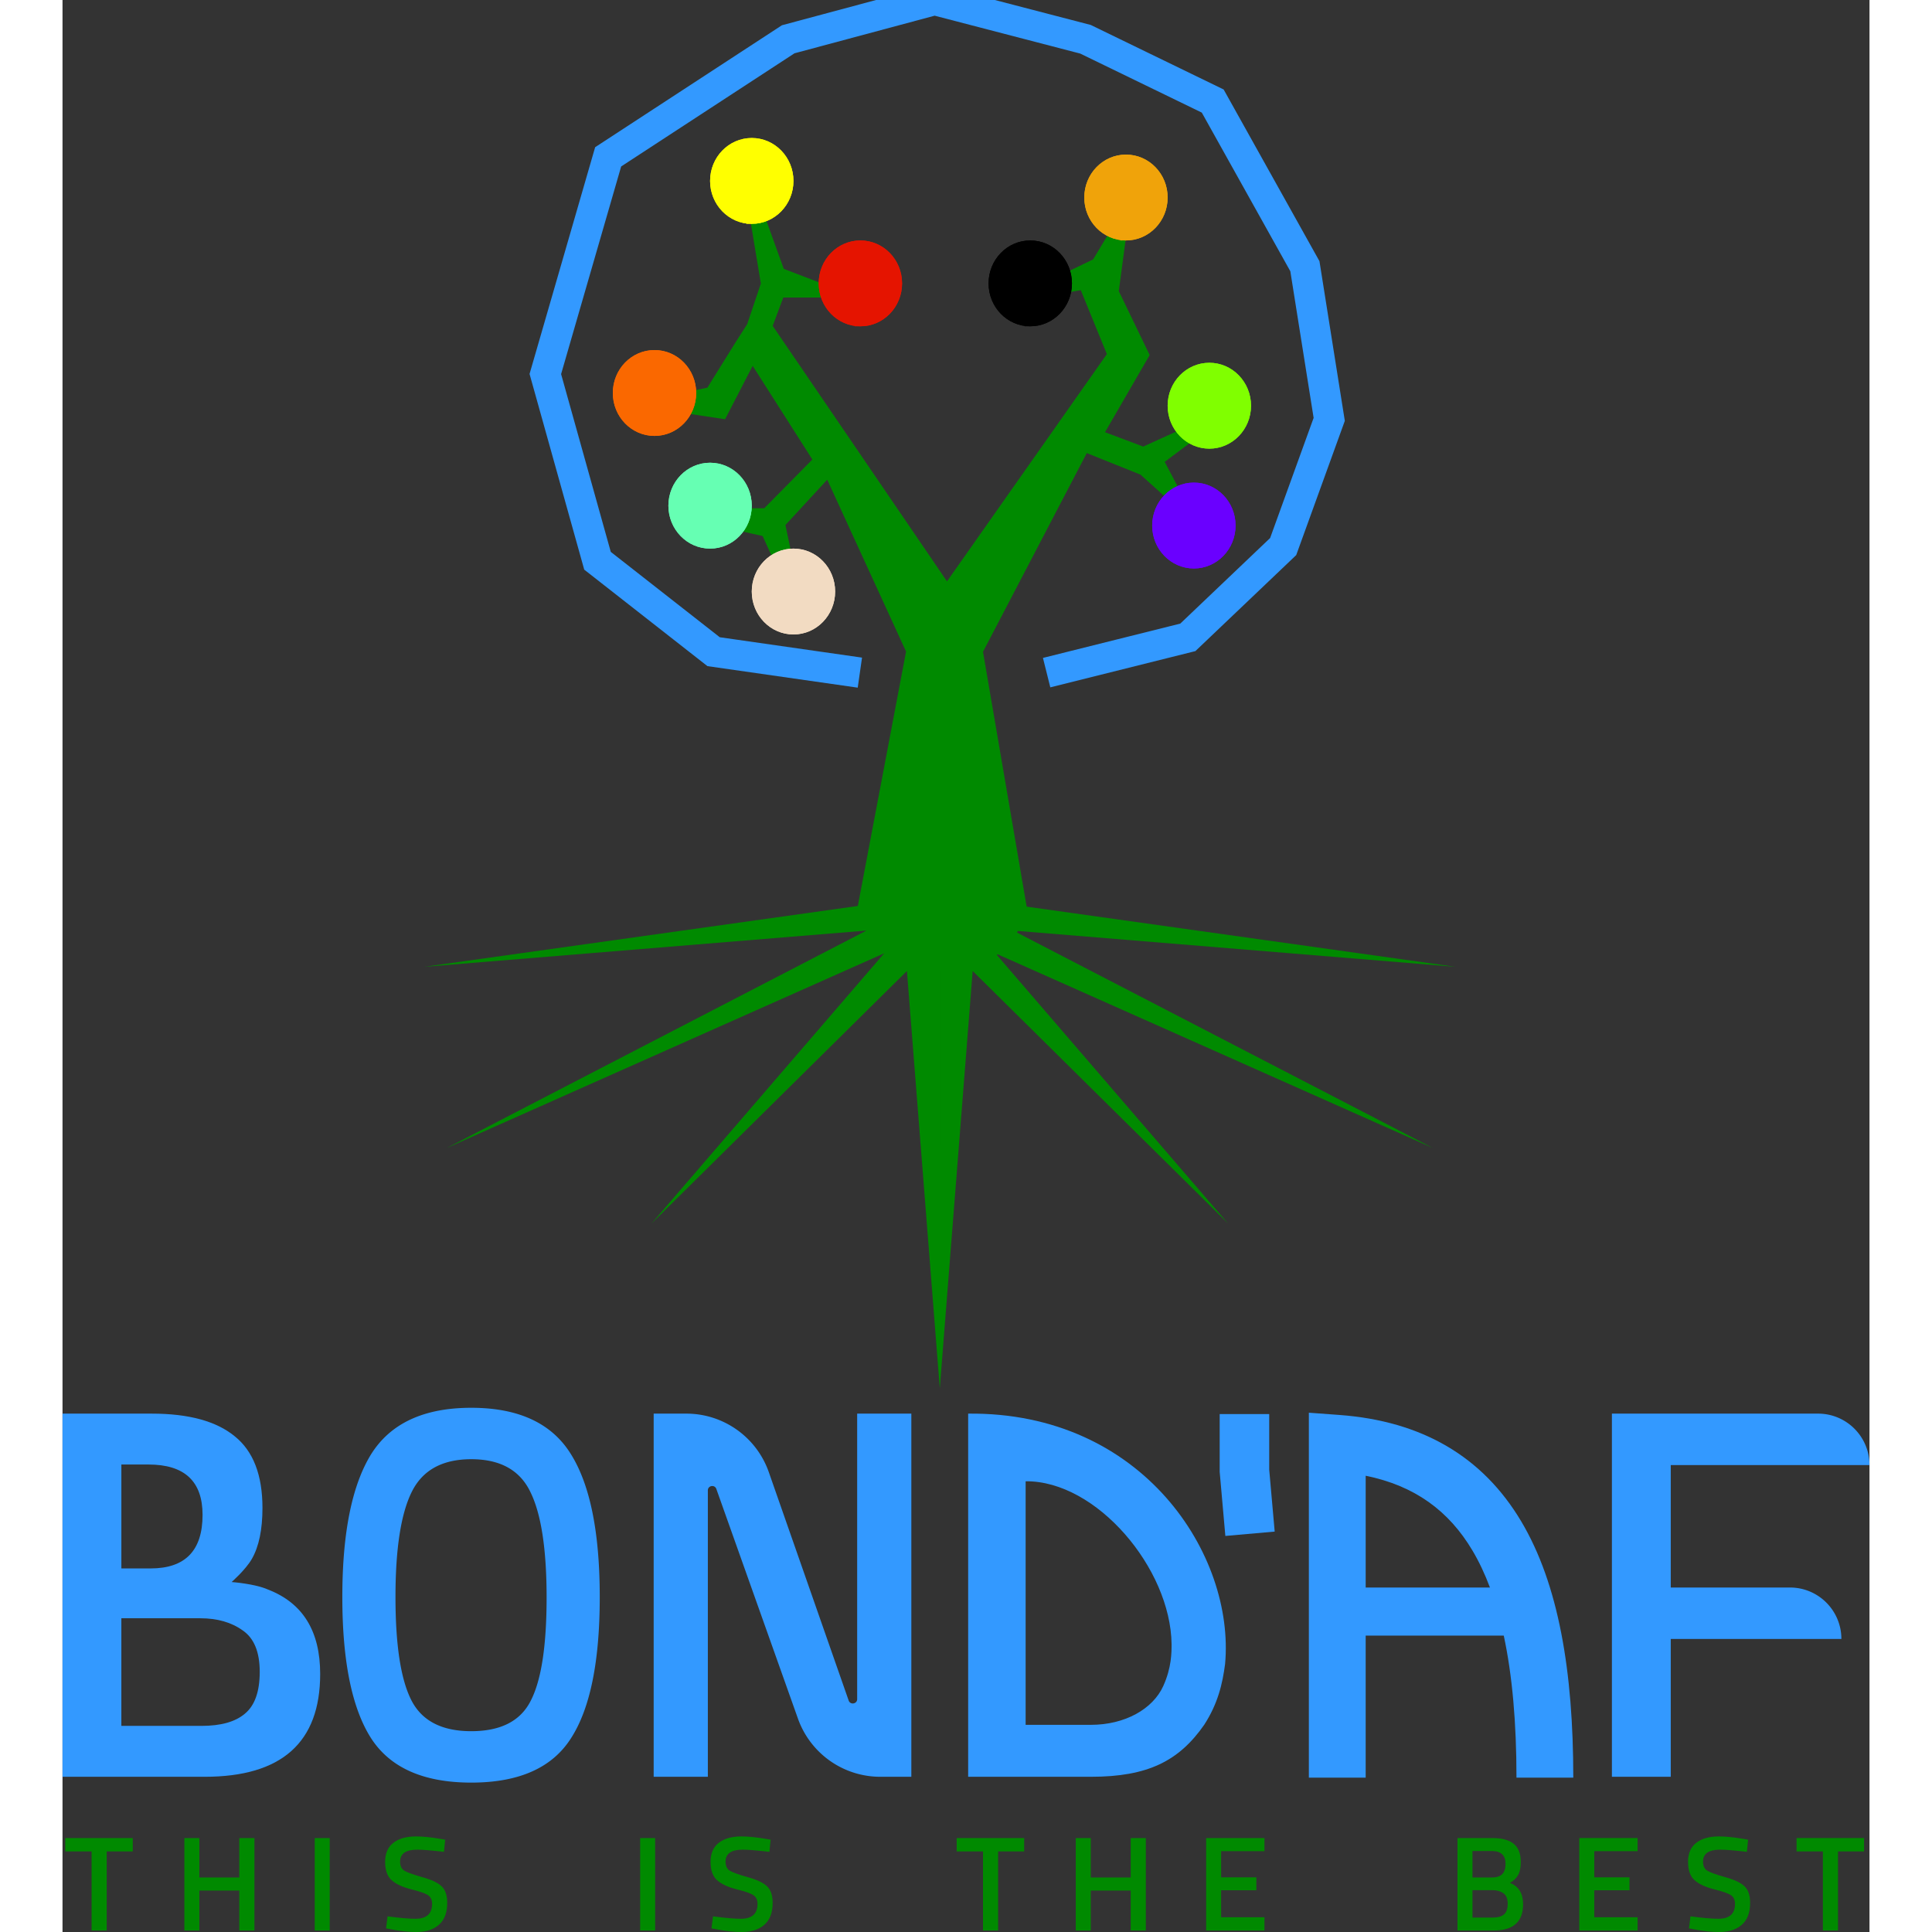 <?xml version="1.0" encoding="UTF-8"?> <svg xmlns="http://www.w3.org/2000/svg" fill="none" height="2500" viewBox="39.053 18.002 422.134 451.342" width="2500"><rect x="39.053" y="18.002" width="422.134" height="451.342" fill="#333333" stroke="none"/><g fill="#39f"><path d="m120.51 415.123c2.447 4.872 7.125 7.308 14.035 7.308s11.552-2.395 13.928-7.184c2.447-4.789 3.67-12.798 3.67-24.028 0-11.312-1.259-19.527-3.778-24.646-2.448-5.12-7.054-7.679-13.82-7.679s-11.408 2.559-13.927 7.679c-2.52 5.119-3.779 13.293-3.779 24.523 0 11.146 1.223 19.156 3.671 24.027zm37.355 8.918c-4.39 6.935-12.164 10.403-23.32 10.403s-18.966-3.468-23.428-10.403c-4.463-7.019-6.694-18-6.694-32.945s2.231-26.051 6.694-33.317c4.534-7.266 12.344-10.899 23.428-10.899s18.858 3.633 23.32 10.899c4.463 7.183 6.694 18.289 6.694 33.317 0 15.027-2.231 26.009-6.694 32.945zm19.293 9.043v-84.84h7.623c8.68 0 16.412 5.487 19.277 13.681l18.653 53.345c.38 1.085 1.985.812 1.985-.337v-66.689h12.655v84.84h-7.245a20.422 20.422 0 0 1 -19.243-13.584l-19.068-53.661c-.384-1.081-1.983-.805-1.983.342v66.903zm223.856 0v-84.84h48.159c6.635 0 12.014 5.379 12.014 12.014h-46.426v28.61h27.848c6.635 0 12.014 5.379 12.014 12.014h-39.862v32.202z"></path><path clip-rule="evenodd" d="m337.341 348.555-7.124-.524v85.257h13.274v-33.186h32.259c1.979 9.218 2.969 20.241 2.969 33.186h13.274c0-24.908-3.462-45.248-12.166-59.874-9.014-15.147-23.213-23.442-42.486-24.859zm35.183 40.315c-1.195-3.192-2.563-6.078-4.104-8.667-5.489-9.224-13.428-15.11-24.929-17.449v26.116z" fill-rule="evenodd"></path><path d="m39.053 348.244h20.827c8.67 0 15.152 1.775 19.445 5.326 4.294 3.468 6.44 9.041 6.44 16.72 0 5.037-.825 9-2.476 11.89-1.455 2.545-4.732 5.407-4.732 5.407s5.496.391 8.55 1.777c8.093 3.137 12.139 9.701 12.139 19.692 0 16.019-9 24.028-27 24.028h-33.193zm32.202 47.808h-18.455v25.142h18.701c4.542 0 7.927-.95 10.156-2.849 2.312-1.899 3.468-5.16 3.468-9.784s-1.32-7.844-3.963-9.661c-2.642-1.899-5.945-2.848-9.908-2.848zm-12.118-35.918h-6.336v24.275h6.832c8.091 0 12.137-4.169 12.137-12.509 0-7.844-4.21-11.766-12.633-11.766zm220.153 72.95h-28.665v-84.84c40.834-.425 62.35 33.093 60.021 58.504-.606 4.601-1.661 9.211-4.879 14.192-5.895 8.459-13.172 12.144-26.477 12.144zm-15.24-69.035v56.897h15.24c7.983 0 14.483-3.698 16.913-9.064 1.943-4.291 1.943-7.798 1.943-9.795-.218-17.674-17.535-38.211-34.096-38.038z"></path></g><path d="m315.169 348.348v13.234l1.302 14.729" stroke="#39f" stroke-width="11.571"></path><path d="m39.697 450.519v-3.122h15.767v3.122h-6.086v18.478h-3.532v-18.478zm40.658 18.478v-9.334h-9.335v9.334h-3.5v-21.6h3.5v9.208h9.334v-9.208h3.531v21.6zm17.62 0v-21.6h3.5v21.6zm23.95-18.888c-2.669 0-4.004.935-4.004 2.806 0 .967.315 1.661.946 2.081.63.4 2.018.904 4.162 1.514 2.165.589 3.689 1.303 4.572 2.144.883.82 1.325 2.123 1.325 3.91 0 2.271-.652 3.973-1.955 5.109-1.283 1.114-3.038 1.671-5.266 1.671-1.787 0-3.763-.21-5.929-.631l-1.135-.221.347-2.806c2.838.378 5.003.568 6.496.568 2.607 0 3.91-1.157 3.91-3.469 0-.904-.294-1.566-.883-1.987-.589-.441-1.913-.914-3.973-1.419-2.06-.525-3.595-1.24-4.604-2.144s-1.513-2.333-1.513-4.288.63-3.427 1.892-4.415c1.282-1.009 3.048-1.513 5.297-1.513 1.619 0 3.532.189 5.739.567l1.104.189-.284 2.838c-2.943-.336-5.024-.504-6.244-.504zm52.074 18.888v-21.6h3.5v21.6zm23.951-18.888c-2.67 0-4.005.935-4.005 2.806 0 .967.316 1.661.946 2.081.631.4 2.019.904 4.163 1.514 2.165.589 3.689 1.303 4.572 2.144.883.82 1.324 2.123 1.324 3.91 0 2.271-.651 3.973-1.955 5.109-1.282 1.114-3.037 1.671-5.266 1.671-1.786 0-3.763-.21-5.928-.631l-1.135-.221.347-2.806c2.838.378 5.003.568 6.496.568 2.606 0 3.91-1.157 3.91-3.469 0-.904-.295-1.566-.883-1.987-.589-.441-1.913-.914-3.973-1.419-2.06-.525-3.595-1.24-4.604-2.144s-1.514-2.333-1.514-4.288.631-3.427 1.892-4.415c1.283-1.009 3.048-1.513 5.298-1.513 1.618 0 3.531.189 5.739.567l1.103.189-.283 2.838c-2.943-.336-5.025-.504-6.244-.504zm49.993.41v-3.122h15.766v3.122h-6.086v18.478h-3.531v-18.478zm40.657 18.478v-9.334h-9.334v9.334h-3.5v-21.6h3.5v9.208h9.334v-9.208h3.532v21.6zm17.62 0v-21.6h13.622v3.059h-10.122v6.117h8.23v3.027h-8.23v6.307h10.122v3.09zm58.72-21.6h8.199c2.207 0 3.857.452 4.95 1.356 1.093.883 1.64 2.302 1.64 4.257 0 1.282-.21 2.291-.631 3.027-.399.736-1.04 1.345-1.923 1.829 2.06.799 3.09 2.47 3.09 5.014 0 4.078-2.291 6.117-6.874 6.117h-8.451zm8.199 12.172h-4.699v6.401h4.762c1.156 0 2.018-.242 2.585-.726.589-.483.883-1.313.883-2.491 0-1.177-.336-1.997-1.009-2.459-.673-.484-1.513-.725-2.522-.725zm-.19-9.145h-4.509v6.181h4.636c2.06 0 3.09-1.062 3.09-3.185 0-1.997-1.072-2.996-3.217-2.996zm20.443 18.573v-21.6h13.622v3.059h-10.122v6.117h8.23v3.027h-8.23v6.307h10.122v3.09zm32.912-18.888c-2.67 0-4.005.935-4.005 2.806 0 .967.316 1.661.946 2.081.631.4 2.018.904 4.163 1.514 2.165.589 3.689 1.303 4.572 2.144.883.82 1.324 2.123 1.324 3.91 0 2.271-.651 3.973-1.955 5.109-1.282 1.114-3.037 1.671-5.266 1.671-1.787 0-3.763-.21-5.928-.631l-1.135-.221.347-2.806c2.838.378 5.003.568 6.496.568 2.606 0 3.91-1.157 3.91-3.469 0-.904-.295-1.566-.883-1.987-.589-.441-1.913-.914-3.973-1.419-2.061-.525-3.595-1.24-4.604-2.144s-1.514-2.333-1.514-4.288.631-3.427 1.892-4.415c1.282-1.009 3.048-1.513 5.298-1.513 1.618 0 3.531.189 5.739.567l1.103.189-.284 2.838c-2.943-.336-5.024-.504-6.243-.504zm17.847.41v-3.122h15.766v3.122h-6.086v18.478h-3.532v-18.478z" fill="#008a00"></path><path d="m268.956 175.139 32.987-8.241 22.273-21.212 10.758-29.712-5.682-35.778-21.535-38.59-29.719-14.43-35.253-9.174-34.199 9.175-42.064 27.463-14.677 50.738 12.19 43.627 27.122 21.24 34.171 4.894" stroke="#39f" stroke-width="7.089"></path><path d="m226.083 230.063 11.376-60.01-19.393-42.285-11.524 12.501 3.32 15.811-6.341-13.972-18.237-4.082h18.237l12.345-12.501-15.701-24.636-7.049 13.642-14.917-2.243 12.307-2.574 7.086-11.398 2.573-4.008 3.356-9.965-3.356-20.186 6.377 17.65 11.524 4.411h-11.524l-3.021 8.09 42.143 61.772 38.824-55.191-6.751-16.546-10.777 1.875 13.761-6.618 5.967-9.928-2.2 16.546 7.085 14.671-10.852 18.753 10.852 4.081 14.545-6.618-11.225 8.42 5.221 9.928-8.54-7.685-13.837-5.552-24.987 47.837 10.279 60.01s-2.488 13.602-18.473 13.602-18.473-13.602-18.473-13.602z" fill="#008a00" stroke="#008a00" stroke-width="2.578"></path><path d="m177.35 119.839c5.378 0 9.738-4.49 9.738-10.029s-4.36-10.03-9.738-10.03-9.738 4.491-9.738 10.03 4.36 10.029 9.738 10.029z" fill="#fa6800"></path><path d="m177.351 118.549c4.666 0 8.449-3.913 8.449-8.741 0-4.827-3.783-8.74-8.449-8.74-4.667 0-8.45 3.913-8.45 8.74 0 4.828 3.783 8.741 8.45 8.741z" stroke="#fa6800" stroke-width="2.578"></path><path d="m200.073 70.3c5.379 0 9.739-4.49 9.739-10.03s-4.36-10.029-9.739-10.029c-5.378 0-9.738 4.49-9.738 10.03s4.36 10.03 9.738 10.03z" fill="#ff0"></path><path d="m200.073 69.012c4.666 0 8.449-3.913 8.449-8.74 0-4.828-3.783-8.741-8.449-8.741-4.667 0-8.449 3.913-8.449 8.74 0 4.828 3.782 8.74 8.449 8.74z" stroke="#ff0" stroke-width="2.578"></path><path d="m225.448 94.235c5.378 0 9.738-4.49 9.738-10.03s-4.36-10.03-9.738-10.03c-5.379 0-9.739 4.491-9.739 10.03s4.36 10.03 9.739 10.03z" fill="#e51400"></path><path d="m225.448 92.945c4.666 0 8.449-3.913 8.449-8.74 0-4.828-3.783-8.741-8.449-8.741-4.667 0-8.449 3.913-8.449 8.74 0 4.828 3.782 8.74 8.449 8.74z" stroke="#e51400" stroke-width="2.578"></path><path d="m303.354 150.806c5.378 0 9.738-4.49 9.738-10.029s-4.36-10.029-9.738-10.029-9.738 4.49-9.738 10.029 4.36 10.029 9.738 10.029z" fill="#6a00ff"></path><path d="m303.355 149.516c4.666 0 8.449-3.913 8.449-8.74 0-4.828-3.783-8.741-8.449-8.741-4.667 0-8.45 3.913-8.45 8.741 0 4.827 3.783 8.74 8.45 8.74z" stroke="#6a00ff" stroke-width="2.578"></path><path d="m306.966 122.813c5.378 0 9.738-4.49 9.738-10.029s-4.36-10.03-9.738-10.03-9.738 4.491-9.738 10.03 4.36 10.029 9.738 10.029z" fill="#80ff00"></path><path d="m306.966 121.524c4.666 0 8.449-3.913 8.449-8.74s-3.783-8.741-8.449-8.741c-4.667 0-8.449 3.914-8.449 8.741s3.782 8.74 8.449 8.74z" stroke="#80ff00" stroke-width="2.578"></path><path d="m190.334 146.163c5.378 0 9.738-4.49 9.738-10.029s-4.36-10.03-9.738-10.03-9.738 4.491-9.738 10.03 4.36 10.029 9.738 10.029z" fill="#66ffb3"></path><path d="m190.334 144.874c4.666 0 8.449-3.914 8.449-8.741s-3.783-8.74-8.449-8.74-8.449 3.913-8.449 8.74 3.783 8.741 8.449 8.741z" stroke="#66ffb3" stroke-width="2.578"></path><path d="m209.812 166.222c5.378 0 9.738-4.49 9.738-10.029 0-5.54-4.36-10.03-9.738-10.03-5.379 0-9.739 4.49-9.739 10.03 0 5.539 4.36 10.029 9.739 10.029z" fill="#f2dbc2"></path><path d="m209.812 164.933c4.666 0 8.449-3.914 8.449-8.741s-3.783-8.74-8.449-8.74c-4.667 0-8.45 3.913-8.45 8.74s3.783 8.741 8.45 8.741z" stroke="#f2dbc2" stroke-width="2.578"></path><path d="m265.132 94.235c5.379 0 9.739-4.49 9.739-10.03s-4.36-10.03-9.739-10.03c-5.378 0-9.738 4.491-9.738 10.03s4.36 10.03 9.738 10.03z" fill="#000"></path><path d="m265.132 92.945c4.666 0 8.449-3.913 8.449-8.74 0-4.828-3.783-8.741-8.449-8.741-4.667 0-8.449 3.913-8.449 8.74 0 4.828 3.782 8.74 8.449 8.74z" stroke="#000" stroke-width="2.578"></path><path d="m287.489 74.176c5.379 0 9.739-4.49 9.739-10.03s-4.36-10.029-9.739-10.029c-5.378 0-9.738 4.49-9.738 10.03s4.36 10.029 9.738 10.029z" fill="#f0a30a"></path><path d="m287.489 72.888c4.666 0 8.449-3.914 8.449-8.74 0-4.828-3.783-8.741-8.449-8.741-4.667 0-8.449 3.913-8.449 8.74s3.782 8.74 8.449 8.74z" stroke="#f0a30a" stroke-width="2.578"></path><path d="m244 342.318-7.679-97.472-59.665 58.98 54.348-63.115-102.198 45.487 98.063-50.803-103.379 8.476 110.924-15.565h9.586zm0 0 7.68-97.472 59.664 58.98-54.348-63.115 102.198 45.487-98.063-50.803 103.38 8.476-110.925-15.565h-9.586z" fill="#008a00"></path></svg> 